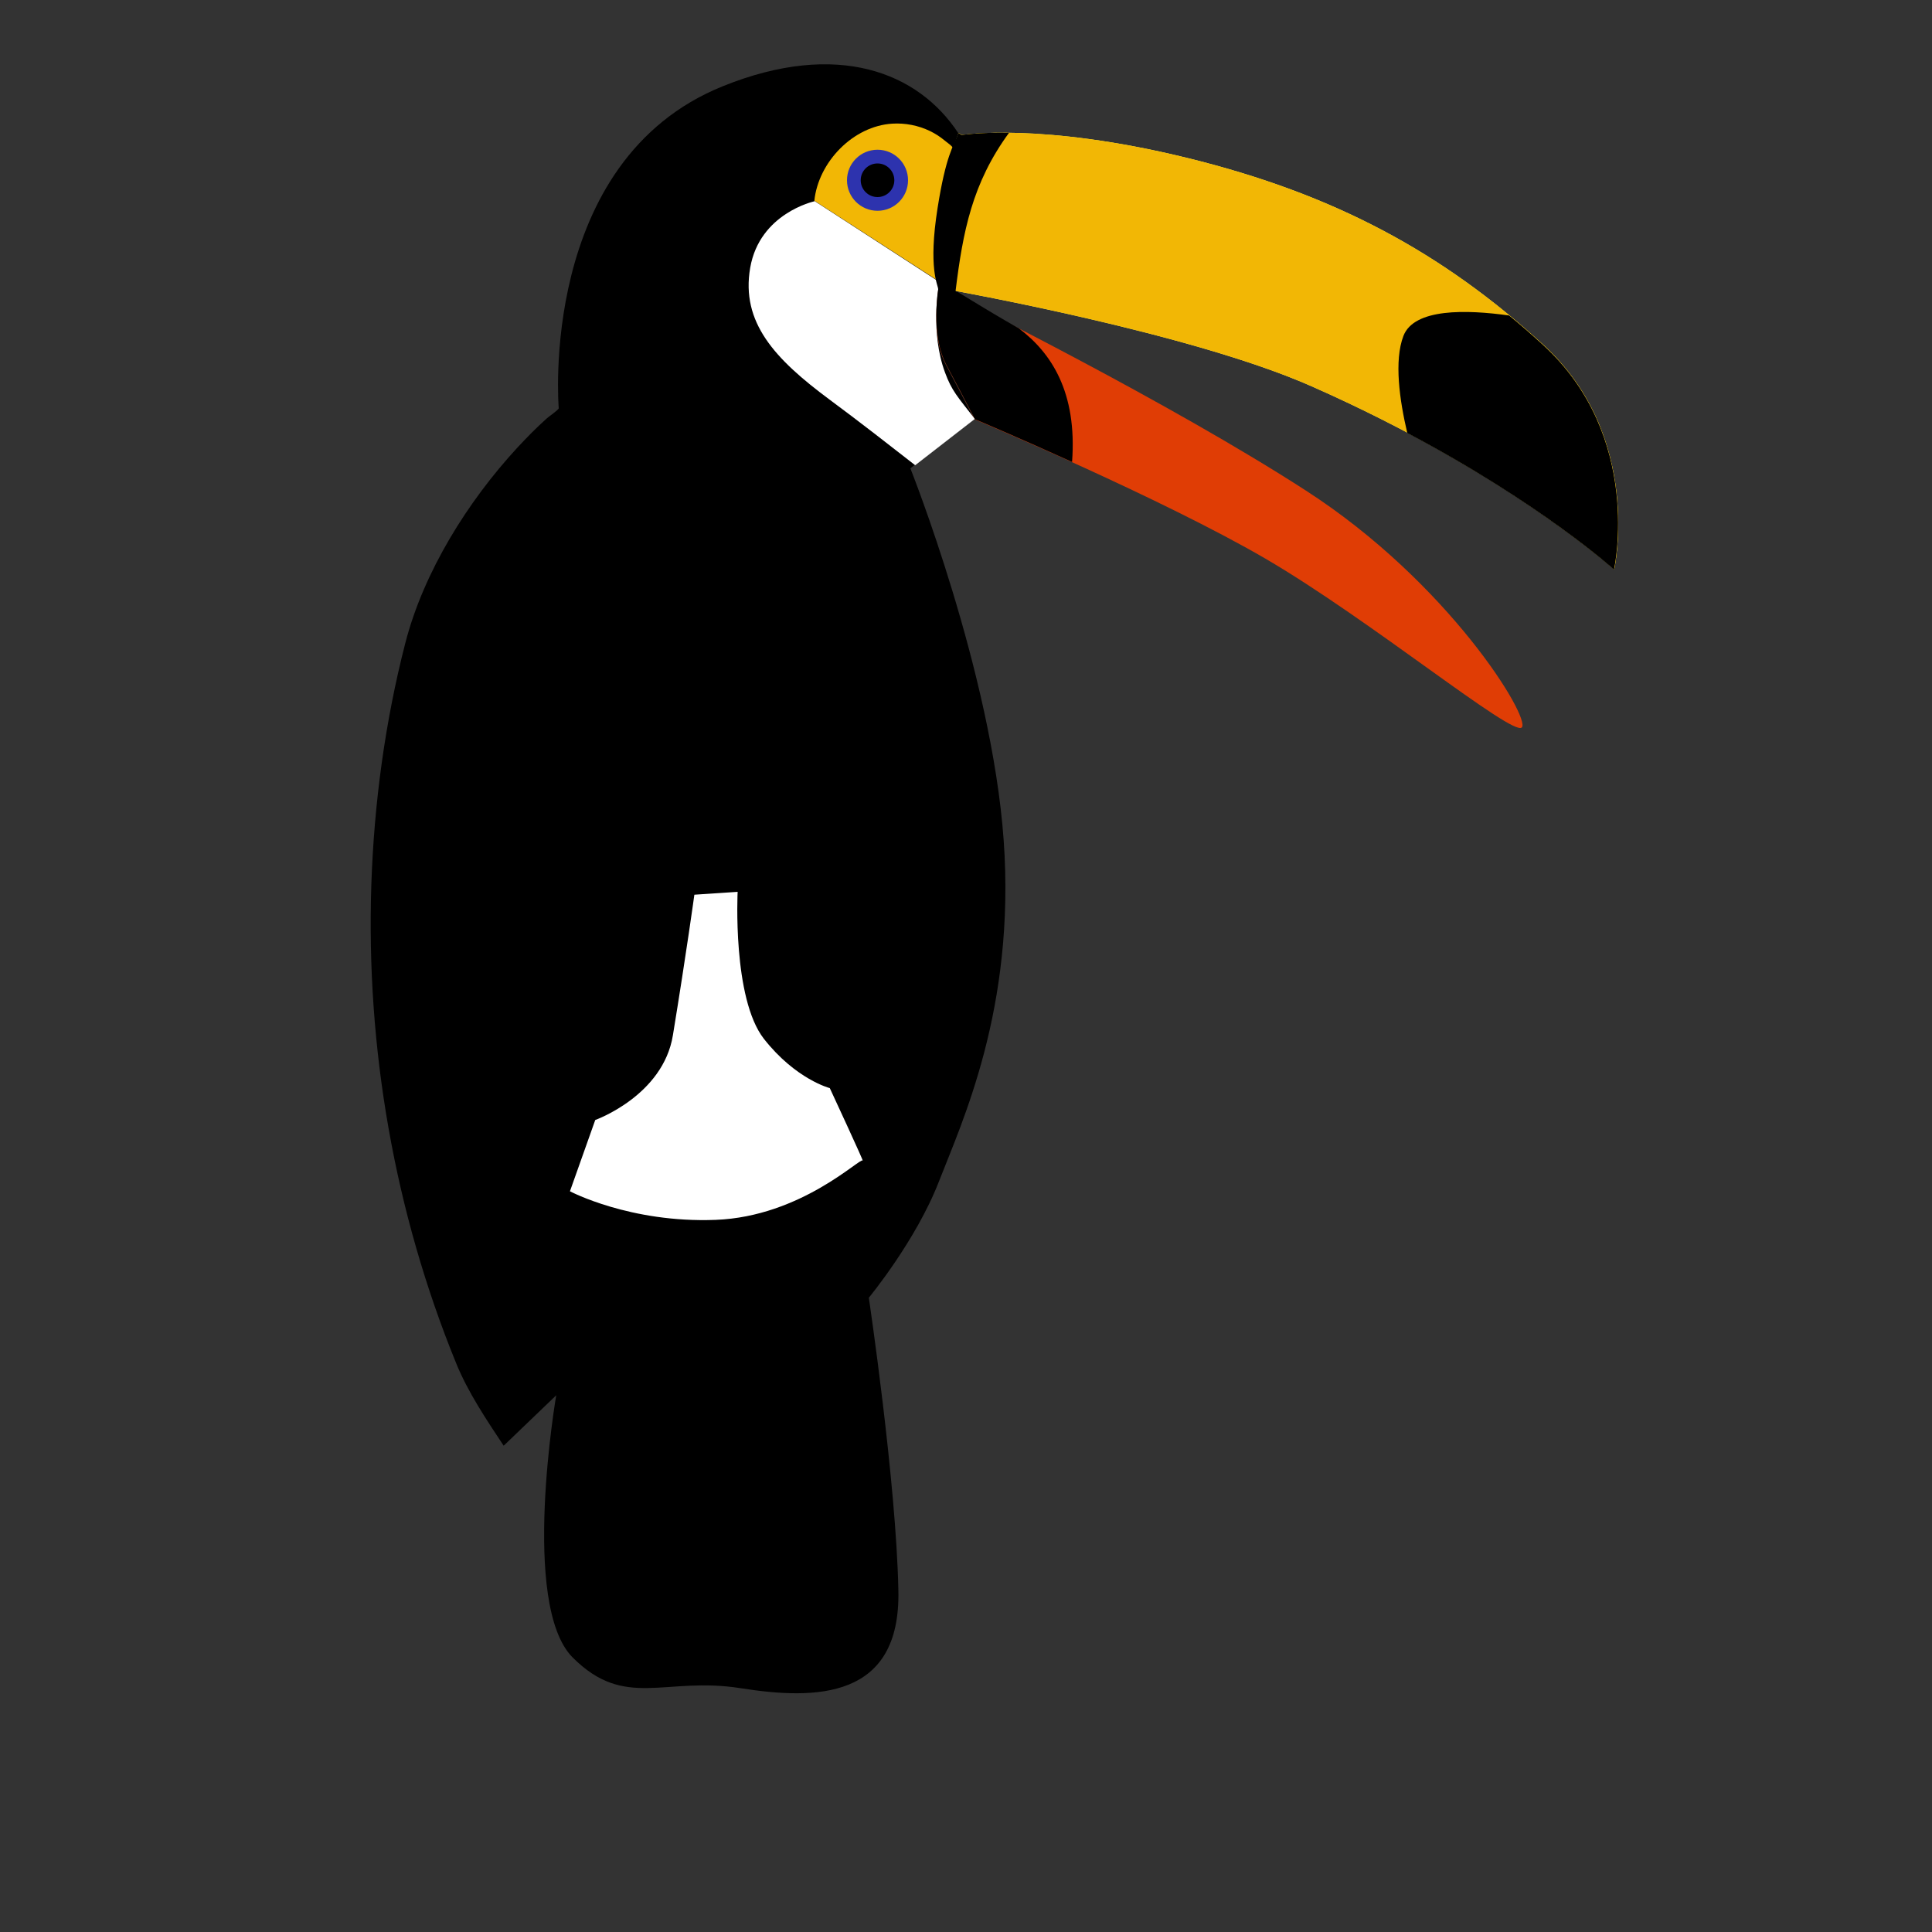 <?xml version="1.0" encoding="utf-8"?>
<!-- Generator: Adobe Illustrator 23.0.1, SVG Export Plug-In . SVG Version: 6.00 Build 0)  -->
<svg version="1.1" id="Layer_1" xmlns="http://www.w3.org/2000/svg" xmlns:xlink="http://www.w3.org/1999/xlink" x="0px" y="0px"
	 width="1000px" height="1000px" viewBox="0 0 1000 1000" style="enable-background:new 0 0 1000 1000;" xml:space="preserve">
<rect x="0" y="0" width="1000" height="1000" fill="#333333" stroke="none"/>
<style type="text/css">
	.st0{fill:#FFFFFF;}
	.st1{fill:#FDF84F;}
	.st2{fill:#F2B705;}
	.st3{fill:#E03D05;}
	.st4{fill:#2D33AE;}
</style>
<path d="M485.7,148.8c0,0,0.3,0,0.8,0.1c0-2.5-0.2-20.8,3.3-52.4c1.3-11.7,3.6-20.7,6.2-27.6c-20.7-31.5-62.5-48.2-121.8-24.3
	c-95.9,38.6-85,166.7-85,166.7c0,0.8-5.4,4.5-6,5.1c-5.5,4.9-10.6,10.1-15.6,15.5c-25.6,27.8-48.3,64.1-57.8,100.9
	c-10.5,40.8-16.2,83.1-17.6,125.2c-2.8,84.4,12,169.4,43.9,247.6c6.1,15,15.7,29.3,24.6,42.7c0,0,27.2-26.1,27.2-26.1
	s-18.7,108.4,8.5,135.7c27.2,27.2,47.7,9.7,86.9,15.9c39.2,6.2,82.9,5.7,81.7-50.5c-1.1-56.2-15.3-151.6-15.3-151.6
	s24.4-29.5,36.3-60.2c11.9-30.7,39.7-89.7,33.5-176.6s-48.3-192.5-48.3-192.5l32.9-25.5c0,0,0.1,0,0.2,0.1
	c-4.1-7.9-9.9-19.1-14.8-28.2C481.4,173.2,485.7,148.8,485.7,148.8z"/>
<path class="st0" d="M381.8,461.6c0,0-2.8,55.1,13.6,76.1c16.5,21,34.1,25.5,34.1,25.5s18.2,39.2,17,37.5s-31.8,29-76.1,30.7
	S295,616.6,295,616.6l13.1-36.9c0,0,35.1-12.5,40.2-43.9c7.1-43.4,11.1-72.7,11.1-72.7L381.8,461.6z"/>
<path class="st1" d="M486.1,149c11,2,130.7,23.5,192.7,50.9c101.6,44.8,156.7,94.8,156.7,94.8s15.3-68.7-36.9-116.4
	c-52.2-47.7-107.9-77.8-183.9-96.5c-76.1-18.7-116.9-11.9-116.9-11.9s-0.5-0.4-1.6-1c-2.7,7-5,16-6.2,27.6
	C486.4,128.2,486,146.6,486.1,149z"/>
<path class="st2" d="M486.1,149c11,2,130.7,23.5,192.7,50.9c101.6,44.8,156.7,94.8,156.7,94.8s15.3-68.7-36.9-116.4
	c-52.2-47.7-107.9-77.8-183.9-96.5c-76.1-18.7-116.9-11.9-116.9-11.9s-0.5-0.4-1.6-1c-2.7,7-5,16-6.2,27.6
	C486.4,128.2,486,146.6,486.1,149z"/>
<path class="st3" d="M675.9,253.9c-70.2-45.4-178.9-99.5-189.4-104.6c0,0,0,0,0,0s0,0,0,0c-0.5-0.3-0.8-0.4-0.8-0.4
	s-4.4,24.4,4.1,40c4.9,9.1,10.8,20.3,14.8,28.2c4.2,1.8,97,41,150.3,72c54.5,31.8,128.3,92.5,132.8,87.4
	C792.3,371.4,749.7,301.5,675.9,253.9z"/>
<path d="M798.5,178.4c-5.8-5.3-11.5-10.3-17.4-15.1c-22.1-3.1-49.2-3.8-54.7,10.6c-4.9,12.8-2,33.2,2,50.2
	c69.7,36.9,107,70.7,107,70.7S850.8,226,798.5,178.4z"/>
<path class="st2" d="M489.8,96.5c1.3-11.7,2-11.7,3.5-19.6c0.2-1-3.9-3.7-4.5-4.3c-2.3-1.9-4.8-3.5-7.5-4.8
	c-6-2.9-12.8-4.2-19.4-3.8c-20.3,1.2-38.3,19.8-40.4,39.9c0,0,0,0,0,0l65.1,42.1C486.6,139.6,487,122.6,489.8,96.5z"/>
<path class="st0" d="M489.1,192.7c-7.6-20.7-3.3-43.8-3.3-43.8s0.3,0,0.8,0.1c0-0.4,0-1.4,0-2.8L421.5,104c0,0.1,0,0.2,0,0.2
	s-28.3,6.1-33.2,34.4c-4.9,28.4,12.9,47.3,40.9,68.1c15.3,11.3,32.2,24.5,44.5,34.1l30.8-23.9c0,0,0.1,0,0.2,0.1
	C495.6,205.3,492.6,202.3,489.1,192.7z"/>
<circle class="st4" cx="454.2" cy="93.3" r="15.8"/>
<circle cx="454.2" cy="93.3" r="8.7"/>
<path d="M527.4,170c-21.5-12.3-29-17.5-32.8-19.4c3.8-30.8,8.6-55.8,27.7-81.9c-16.3-0.2-24.6,1.2-24.6,1.2s-0.5-0.4-1.6-1
	c-2.7,7-6.5,11.5-10.8,38.7c-5,31.5,0.2,39.7,0.3,42.1c0,0,0,0,0,0c-0.7,4.6-3.2,25.3,4.2,39.1c4.9,9.1,10.8,20.3,14.8,28.2
	c2,0.8,23,9.7,50.3,22.1C557.6,202.9,544.1,182.6,527.4,170z"/>
</svg>
